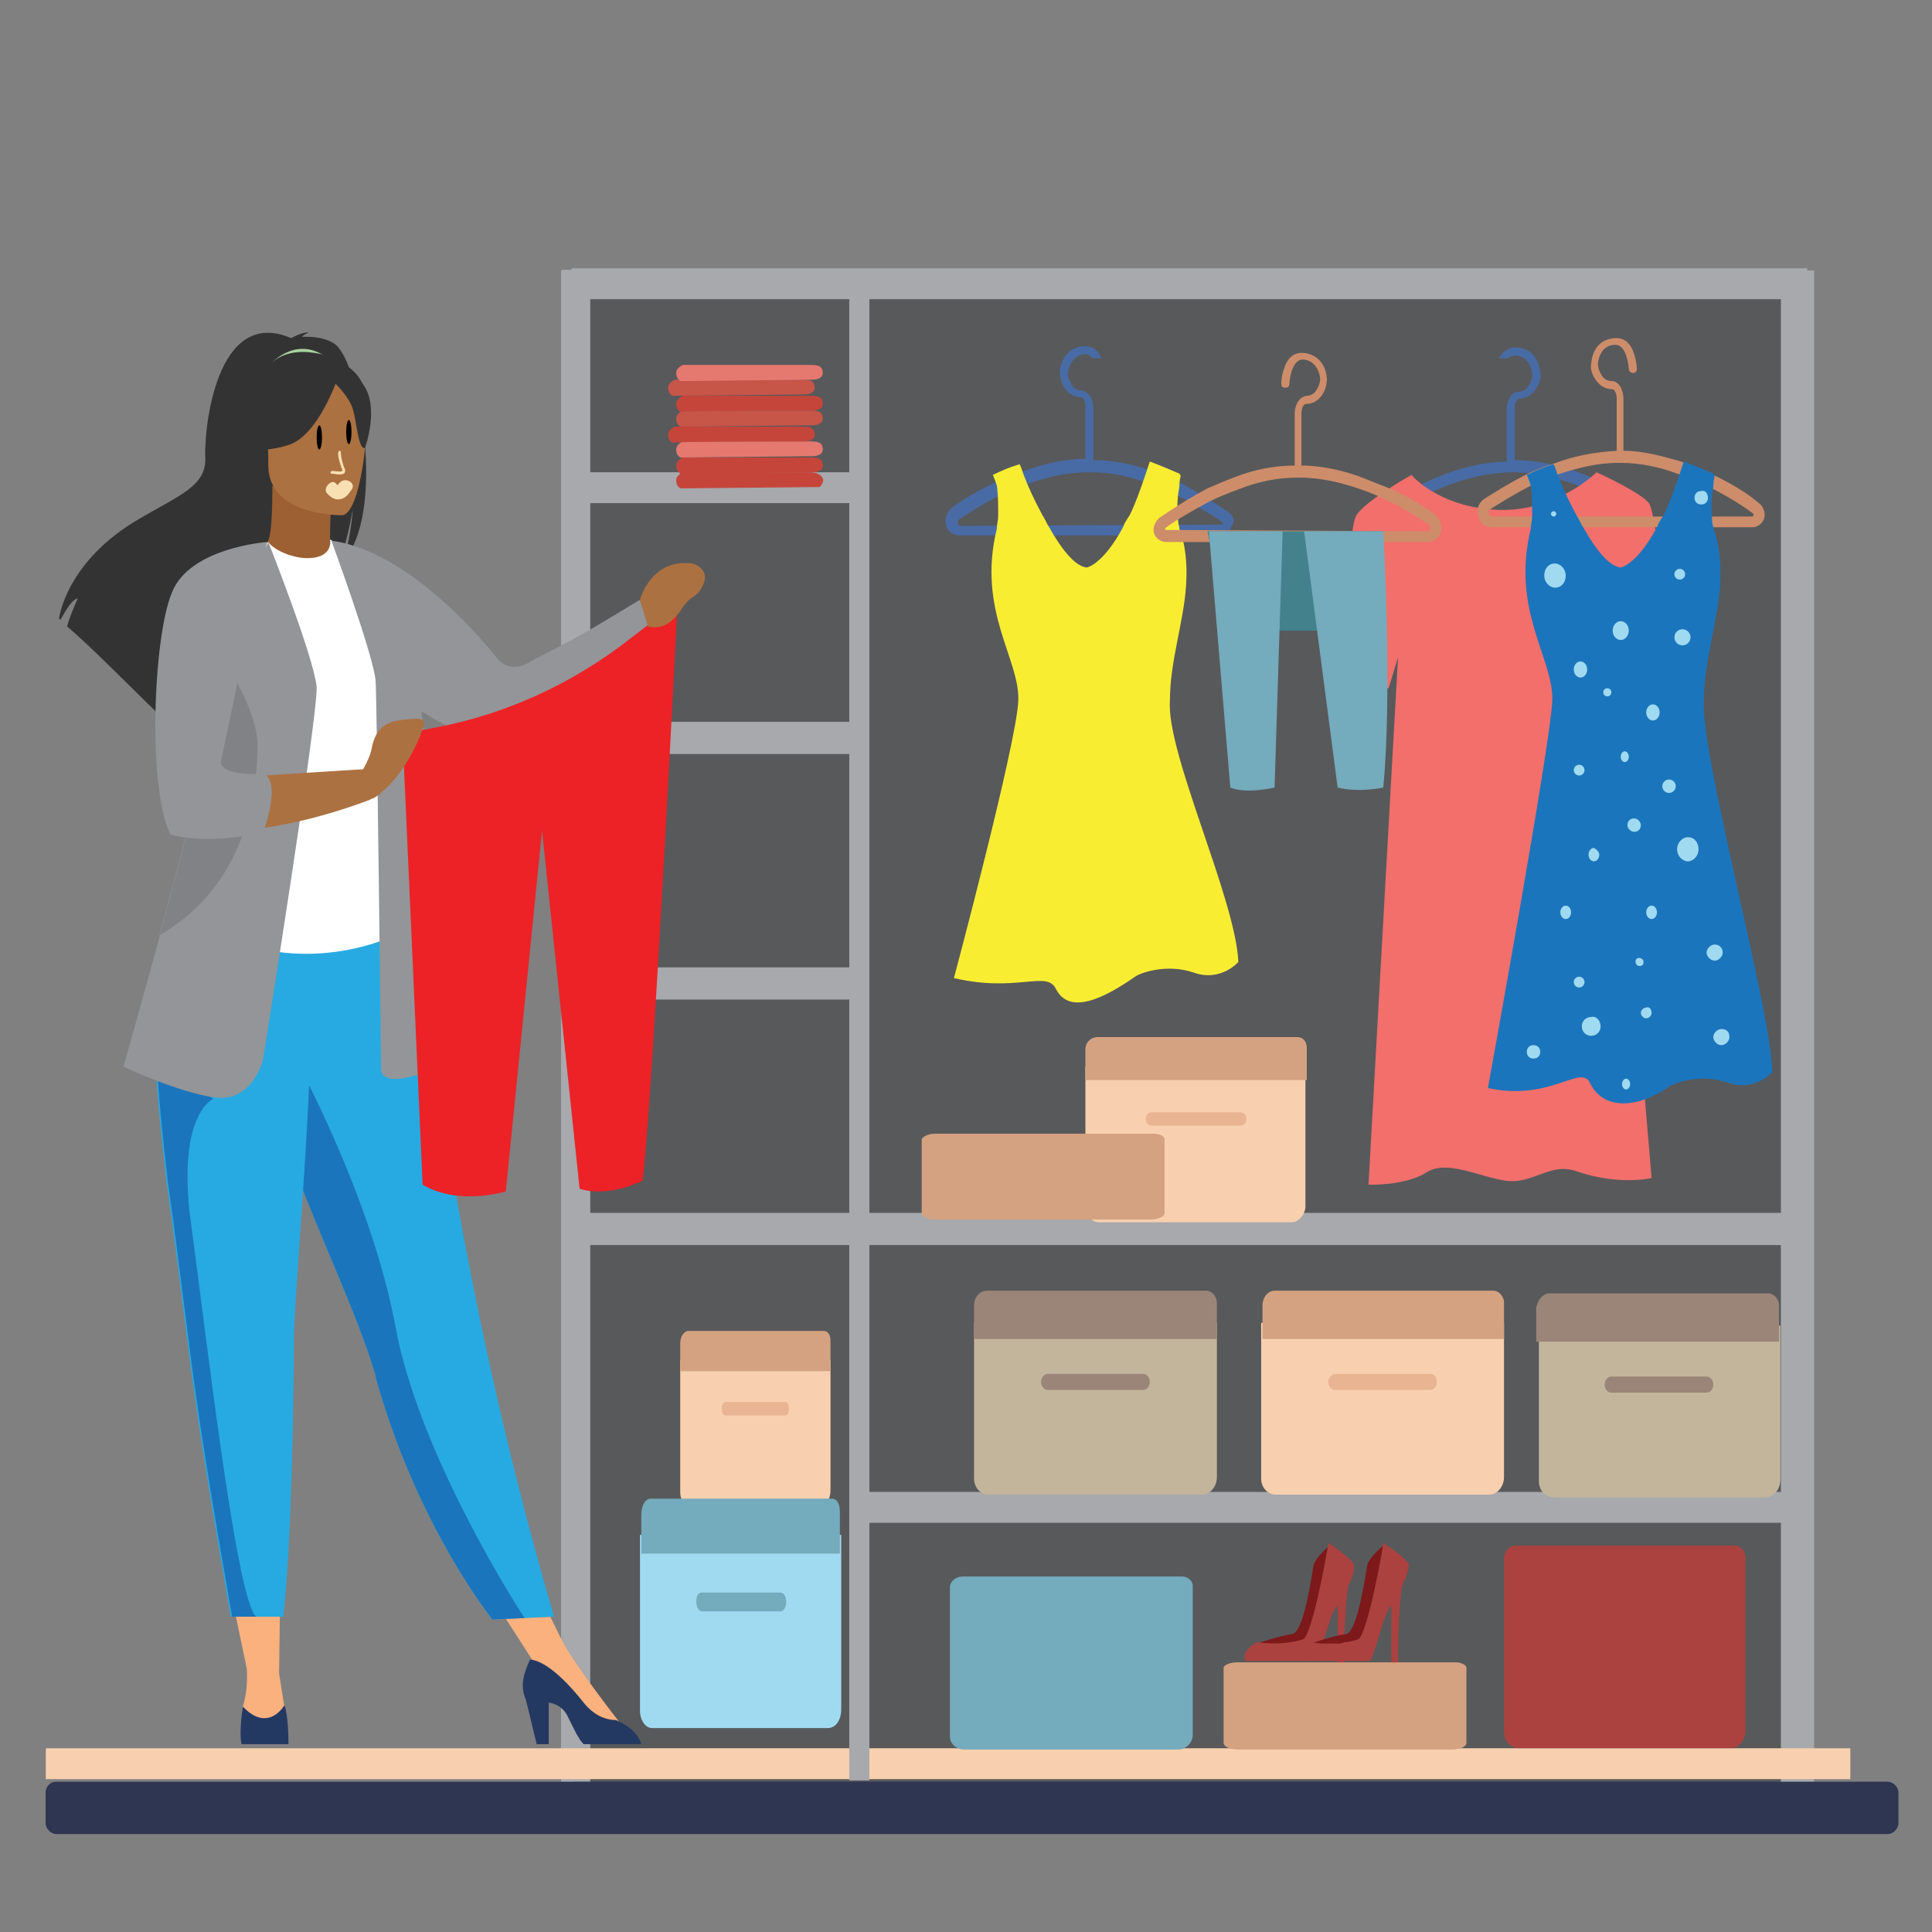<?xml version="1.0" encoding="utf-8"?>
<!-- Generator: Adobe Illustrator 22.0.0, SVG Export Plug-In . SVG Version: 6.00 Build 0)  -->
<svg version="1.1" id="Layer_1" xmlns="http://www.w3.org/2000/svg" xmlns:xlink="http://www.w3.org/1999/xlink" x="0px" y="0px"
	 viewBox="0 0 144 144" style="enable-background:new 0 0 144 144;" xml:space="preserve">
<rect x="0" y="0" width="144" height="144" fill="#808080" stroke="none"/>
<style type="text/css">
	.st0{fill:#58595B;stroke:#A7A9AC;stroke-miterlimit:10;}
	.st1{fill:#A7A9AC;}
	.st2{fill:#F8D0AF;}
	.st3{fill:#D4A280;}
	.st4{fill:#E8B491;}
	.st5{fill:#A0DAF1;}
	.st6{fill:#74ABBD;}
	.st7{fill:#C2B59B;}
	.st8{fill:#9B8579;}
	.st9{fill:#AB423F;}
	.st10{fill:#7D191A;}
	.st11{fill:#C5453B;}
	.st12{fill:#E57970;}
	.st13{fill:#C75548;}
	.st14{fill:#486BA5;}
	.st15{fill:#F9ED32;}
	.st16{fill:#F26F6B;}
	.st17{fill:#CD8D6A;}
	.st18{fill:#1B75BC;}
	.st19{fill:#43828C;}
	.st20{fill:#FAB17E;}
	.st21{fill:#333333;}
	.st22{fill:#9C6032;}
	.st23{fill:#A8D29F;}
	.st24{fill:#27AAE1;}
	.st25{fill:#FFFFFF;}
	.st26{fill:#609BA8;}
	.st27{fill:#AC7141;}
	.st28{fill:#243962;}
	.st29{fill:#939598;}
	.st30{fill:#818285;}
	.st31{fill:#EC2227;}
	.st32{fill:#2E3652;}
	.st33{fill:#F9E0B2;}
</style>
<rect x="42.3" y="20.6" transform="matrix(-1 -1.224647e-16 1.224647e-16 -1 177.016 154.361)" class="st0" width="92.4" height="113.1"/>
<rect x="41.8" y="20.1" transform="matrix(-1 -1.224647e-16 1.224647e-16 -1 85.794 152.907)" class="st1" width="2.1" height="112.7"/>
<rect x="132.7" y="21.5" transform="matrix(-1 -1.224647e-16 1.224647e-16 -1 267.538 155.769)" class="st1" width="2.1" height="112.7"/>
<rect x="69.5" y="64.2" transform="matrix(-1.836970e-16 1 -1 -1.836970e-16 202.113 60.806)" class="st2" width="2.3" height="134.5"/>
<polygon class="st1" points="63.3,90.4 63.3,74.5 42.3,74.5 42.3,72.1 63.3,72.1 63.3,56.2 42.3,56.2 42.3,53.8 63.3,53.8 
	63.3,37.5 42.3,37.5 42.3,35.2 63.3,35.2 63.3,22.3 42.6,22.3 42.6,20 63.3,20 64.8,20 134.7,20 134.7,22.3 64.8,22.3 64.8,90.4 
	87.4,90.4 134.7,90.4 134.7,92.8 87.4,92.8 64.8,92.8 64.8,111.2 134.7,111.2 134.7,113.5 64.8,113.5 64.8,132.7 63.3,132.7 
	63.3,113.5 63.3,111.2 63.3,92.8 42.3,92.8 42.3,90.4 "/>
<g>
	<path class="st2" d="M61.9,101.3v9.8c0,0.6-0.3,1.1-0.7,1.1h-9.8c-0.4,0-0.7-0.4-0.7-1v-9.8H61.9z"/>
	<path class="st3" d="M51.3,99.2h10.1c0.3,0,0.5,0.3,0.5,0.7v2.3H50.7v-2.1C50.7,99.6,51,99.2,51.3,99.2z"/>
	<path class="st4" d="M54.1,104.5h4.4c0.2,0,0.3,0.2,0.3,0.5c0,0.3-0.1,0.5-0.3,0.5h-4.4c-0.2,0-0.3-0.2-0.3-0.5
		C53.8,104.7,53.9,104.5,54.1,104.5z"/>
</g>
<g>
	<path class="st5" d="M62.7,114.4v13c0,0.8-0.4,1.4-1,1.4H48.6c-0.5,0-0.9-0.6-0.9-1.3v-13.1H62.7z"/>
	<path class="st6" d="M48.5,111.7h13.5c0.4,0,0.6,0.4,0.6,1v3.1H47.8v-2.9C47.8,112.2,48.1,111.7,48.5,111.7z"/>
	<path class="st6" d="M52.3,118.7h5.9c0.2,0,0.4,0.3,0.4,0.7l0,0c0,0.4-0.2,0.7-0.4,0.7h-5.9c-0.2,0-0.4-0.3-0.4-0.7l0,0
		C51.9,119,52,118.7,52.3,118.7z"/>
</g>
<g>
	<path class="st2" d="M97.3,79.5v10.4c0,0.6-0.5,1.2-1,1.2H81.9c-0.5,0-1-0.5-1-1.1V79.5H97.3z"/>
	<g>
		<path class="st3" d="M81.8,77.3h14.9c0.4,0,0.7,0.3,0.7,0.8v2.4H80.9v-2.3C80.9,77.7,81.3,77.3,81.8,77.3z"/>
		<path class="st4" d="M85.9,82.9h6.5c0.3,0,0.5,0.2,0.5,0.5c0,0.3-0.2,0.5-0.5,0.5h-6.5c-0.3,0-0.5-0.2-0.5-0.5
			C85.4,83.1,85.6,82.9,85.9,82.9z"/>
	</g>
</g>
<g>
	<path class="st7" d="M132.7,98.8v11.5c0,0.7-0.5,1.3-1.1,1.3h-15.8c-0.6,0-1.1-0.5-1.1-1.2V98.8H132.7z"/>
	<path class="st8" d="M115.5,96.4h16.3c0.4,0,0.8,0.4,0.8,0.9v2.7h-18.1v-2.5C114.6,96.9,115,96.4,115.5,96.4z"/>
	<path class="st8" d="M120.1,102.6h7.1c0.3,0,0.5,0.3,0.5,0.6c0,0.3-0.2,0.6-0.5,0.6h-7.1c-0.3,0-0.5-0.3-0.5-0.6
		C119.6,102.9,119.8,102.6,120.1,102.6z"/>
</g>
<g>
	<path class="st7" d="M90.7,98.6v11.5c0,0.7-0.5,1.3-1.1,1.3H73.7c-0.6,0-1.1-0.5-1.1-1.2V98.6H90.7z"/>
	<path class="st8" d="M73.6,96.2h16.3c0.4,0,0.8,0.4,0.8,0.9v2.7H72.6v-2.5C72.6,96.7,73,96.2,73.6,96.2z"/>
	<path class="st8" d="M78.1,102.4h7.1c0.3,0,0.5,0.3,0.5,0.6c0,0.3-0.2,0.6-0.5,0.6h-7.1c-0.3,0-0.5-0.3-0.5-0.6
		C77.6,102.7,77.8,102.4,78.1,102.4z"/>
</g>
<path class="st9" d="M113,115.2h16.3c0.4,0,0.8,0.4,0.8,0.9v1.5v1.1V129c0,0.7-0.5,1.3-1.1,1.3h-15.8c-0.6,0-1.1-0.5-1.1-1.2v-10.4
	v-1.1v-1.4C112.1,115.6,112.5,115.2,113,115.2z"/>
<path class="st3" d="M69.7,84.5H86c0.4,0,0.8,0.2,0.8,0.4v0.7V86v4.4c0,0.3-0.5,0.5-1.1,0.5H69.8c-0.6,0-1.1-0.2-1.1-0.5V86v-0.5
	v-0.6C68.8,84.7,69.2,84.5,69.7,84.5z"/>
<path class="st3" d="M92.2,123.9h16.3c0.4,0,0.8,0.2,0.8,0.4v0.7v0.5v4.4c0,0.3-0.5,0.5-1.1,0.5H92.3c-0.6,0-1.1-0.2-1.1-0.5v-4.5
	v-0.5v-0.6C91.2,124.1,91.7,123.9,92.2,123.9z"/>
<path class="st6" d="M71.8,117.5h16.3c0.4,0,0.8,0.3,0.8,0.7v1.3v1v8.8c0,0.6-0.5,1.1-1.1,1.1H71.9c-0.6,0-1.1-0.4-1.1-1v-8.9v-1
	v-1.2C70.8,117.9,71.2,117.5,71.8,117.5z"/>
<g>
	<path class="st2" d="M112.1,98.6v11.5c0,0.7-0.5,1.3-1.1,1.3H95.1c-0.6,0-1.1-0.5-1.1-1.2V98.6H112.1z"/>
	<path class="st3" d="M95,96.2h16.3c0.4,0,0.8,0.4,0.8,0.9v2.7H94.1v-2.5C94.1,96.7,94.5,96.2,95,96.2z"/>
	<path class="st4" d="M99.5,102.4h7.1c0.3,0,0.5,0.3,0.5,0.6c0,0.3-0.2,0.6-0.5,0.6h-7.1c-0.3,0-0.5-0.3-0.5-0.6
		C99,102.7,99.3,102.4,99.5,102.4z"/>
</g>
<g>
	<g>
		<path class="st10" d="M93.7,122.5c0,0,1.7-0.6,2.6-0.7c0.9-0.1,1.5-4.6,1.6-5.1c0.1-0.6,1.2-1.5,1.2-1.5l-0.7,6.7l-1.5,1.7h-2.7
			L93.7,122.5z"/>
		<path class="st9" d="M100.5,118.2c-0.2,1-0.2,2.4-0.3,3.6c0,0.3,0,0.5,0,0.7c0,0.4,0,0.8,0,1.1c0,0.2,0,0.3,0,0.3h-0.5l0-0.3l0-1
			l0-0.7l0-2.2c0,0-0.1,0.1-0.1,0.1c-0.3,0.3-0.6,1.4-0.9,2.3c0,0.1-0.1,0.3-0.1,0.4c-0.1,0.4-0.2,0.8-0.4,1
			c-0.1,0.1-0.1,0.2-0.2,0.3c0,0,0,0,0,0H93c-0.1,0-0.2,0-0.2-0.1c-0.3-0.7,0.9-1.3,0.9-1.3s1.7,0.3,3.4-0.2
			c0.7-0.2,1.9-6.9,1.9-7.2c0,0,0,0,0,0s1.7,1.1,1.9,1.6C101,117,100.8,117.6,100.5,118.2z"/>
	</g>
	<g>
		<path class="st10" d="M97.7,122.5c0,0,1.7-0.6,2.6-0.7c0.9-0.1,1.5-4.6,1.6-5.1c0.1-0.6,1.2-1.5,1.2-1.5l-0.7,6.7l-1.5,1.7h-2.7
			L97.7,122.5z"/>
		<path class="st9" d="M104.5,118.2c-0.3,1.9-0.3,5.4-0.3,5.7h-0.5l0-4.2c0,0-0.1,0.1-0.1,0.1c-0.5,0.6-1.1,3.5-1.5,4c0,0,0,0,0,0
			h-4.9c-0.1,0-0.2,0-0.2-0.1c0-0.1-0.1-0.2-0.1-0.2c0-0.6,0.9-1.1,0.9-1.1s0,0,0,0h0c0.1,0,0.4,0.1,0.8,0.1c0.3,0,0.7,0,1.1,0
			c0.2,0,0.3,0,0.5-0.1c0.3,0,0.6-0.1,1-0.2c0.7-0.2,1.9-6.9,1.9-7.2c0,0,0,0,0,0s1.7,1.1,1.9,1.6C105,117,104.8,117.6,104.5,118.2z
			"/>
	</g>
</g>
<g>
	<path class="st11" d="M61.1,36.3c0,0,0.4-0.4,0.2-0.7c-0.2-0.3-0.5-0.4-1.1-0.4c-0.6,0-9.3,0-9.3,0s-0.5,0.2-0.5,0.6
		c0,0.4,0.2,0.5,0.3,0.6C50.9,36.4,61.1,36.3,61.1,36.3z"/>
	<path class="st11" d="M60.6,35.2c0,0,0.9,0,0.7-0.7c-0.1-0.4-0.5-0.4-1.1-0.4c-0.6,0-9.3,0-9.3,0s-0.5,0.2-0.5,0.6
		c0,0.4,0.2,0.5,0.3,0.6C50.9,35.3,60.6,35.2,60.6,35.2z"/>
	<path class="st12" d="M60.6,34c0,0,0.9,0,0.7-0.7c-0.1-0.4-0.5-0.4-1.1-0.4c-0.6,0-9.3,0-9.3,0s-0.5,0.2-0.5,0.6
		c0,0.4,0.2,0.5,0.3,0.6C50.9,34.1,60.6,34,60.6,34z"/>
	<path class="st11" d="M60,32.9c0,0,0.9,0,0.7-0.7c-0.1-0.4-0.5-0.4-1.1-0.4c-0.6,0-9.3,0-9.3,0s-0.5,0.2-0.5,0.6
		c0,0.4,0.2,0.5,0.3,0.6C50.3,32.9,60,32.9,60,32.9z"/>
	<path class="st13" d="M60.6,31.7c0,0,0.9,0,0.7-0.7c-0.1-0.4-0.5-0.4-1.1-0.4c-0.6,0-9.3,0-9.3,0s-0.5,0.2-0.5,0.6
		c0,0.4,0.2,0.5,0.3,0.6C50.9,31.8,60.6,31.7,60.6,31.7z"/>
	<path class="st11" d="M60.6,30.6c0,0,0.9,0,0.7-0.7c-0.1-0.4-0.5-0.4-1.1-0.4c-0.6,0-9.3,0-9.3,0s-0.5,0.2-0.5,0.6s0.2,0.5,0.3,0.6
		C50.9,30.6,60.6,30.6,60.6,30.6z"/>
	<path class="st13" d="M60,29.4c0,0,0.9,0,0.7-0.7c-0.1-0.4-0.5-0.4-1.1-0.4c-0.6,0-9.3,0-9.3,0s-0.5,0.2-0.5,0.6
		c0,0.4,0.2,0.5,0.3,0.6C50.3,29.5,60,29.4,60,29.4z"/>
	<path class="st12" d="M60.6,28.3c0,0,0.9,0,0.7-0.7c-0.1-0.4-0.5-0.4-1.1-0.4c-0.6,0-9.3,0-9.3,0s-0.5,0.2-0.5,0.6
		c0,0.4,0.2,0.5,0.3,0.6C50.9,28.4,60.6,28.3,60.6,28.3z"/>
</g>
<path class="st14" d="M91.6,38.2c-0.9-0.6-2.1-1.4-3.6-2.2c-0.7-0.3-1.4-0.6-2.2-0.9c-1.3-0.5-2.8-0.8-4.3-0.8h0v-3.9
	c0-0.4-0.2-1.2-0.9-1.3c-0.3,0-0.6-0.2-0.7-0.4c-0.2-0.3-0.3-0.6-0.3-0.9c0.1-0.8,0.6-1.4,1.3-1.4c0.2,0,0.4,0.1,0.5,0.3h0.7
	c-0.3-0.7-0.8-0.9-1.2-0.9c-1,0-1.8,0.7-1.9,1.9c0,0.4,0.1,0.9,0.4,1.3c0.3,0.4,0.7,0.6,1.1,0.6c0.4,0,0.4,0.7,0.4,0.7v3.9
	c-1.6,0-3.3,0.4-4.8,1c-0.7,0.3-1.3,0.5-2,0.8c-1.3,0.6-2.4,1.3-3.1,1.8c-0.4,0.3-0.6,0.8-0.5,1.3c0.1,0.5,0.5,0.8,1,0.8h19.4
	c0.4,0,0.8-0.3,0.9-0.7C92.1,38.9,91.9,38.4,91.6,38.2z M91.1,39.1C91.1,39.1,91.1,39.1,91.1,39.1l-19.5,0.1c-0.1,0-0.2-0.1-0.2-0.2
	c0-0.1,0-0.2,0.1-0.3c0.8-0.5,1.8-1.2,3.1-1.8c0.6-0.3,1.3-0.6,1.9-0.8c1.4-0.5,3-0.9,4.6-0.9c0.1,0,0.1,0,0.2,0
	c1.5,0,2.9,0.3,4.2,0.8c0.8,0.3,1.6,0.6,2.4,1c1.3,0.7,2.5,1.4,3.3,2C91.1,39,91.2,39,91.1,39.1z"/>
<path class="st15" d="M92.3,71.7c0,0-1.3,1.5-3.3,0.8c-2-0.7-4,0-4.4,0.3c-2.3,1.6-4.9,2.9-5.9,0.9c-0.7-1.4-2.9,0.3-7.6-0.8
	c0,0,4.7-17.6,4.8-20.7c0.1-3.1-3.1-6.7-1.6-12.8c0,0,0,0,0-0.1c0-0.2,0.1-0.5,0.1-0.9c0-0.7,0-1.5-0.1-2.2
	c-0.1-0.3-0.2-0.6-0.3-0.8c0.6-0.3,1.3-0.6,2-0.8c0.1,0.2,0.2,0.5,0.3,0.8c0.3,0.8,0.8,1.9,1.4,3c0.2,0.3,0.3,0.6,0.5,0.9
	c0.9,1.6,1.9,2.9,2.8,3c0,0,1.2-0.2,2.7-3c0.1-0.3,0.3-0.6,0.5-0.9c0.4-0.8,0.8-1.9,1.2-3.1c0.1-0.3,0.2-0.6,0.3-0.9
	c0.8,0.3,1.5,0.6,2.2,0.9c0,0,0.1,0.1,0.1,0.2c0,0-0.1,0.3-0.1,0.8c-0.1,0.5-0.2,1.3-0.1,2.1c0,0.3,0,0.6,0.1,0.9c0,0,0,0.1,0,0.1
	c0,0,0.7,1.5,0.5,4.3c-0.2,2.8-1.2,5.6-1.2,8.5C86.9,56.1,92.1,67,92.3,71.7z M74.7,39.8c-0.2-0.1-0.3-0.2-0.4-0.3
	C74.4,39.6,74.5,39.6,74.7,39.8z"/>
<path class="st14" d="M122.8,37.9c-2-1.4-5.9-3.6-9.9-3.6v-3.9c0,0,0-0.7,0.4-0.7c0.4,0,0.8-0.2,1.1-0.6c0.3-0.4,0.5-0.9,0.4-1.3
	c-0.1-1.2-0.8-1.9-1.9-1.9c-0.4,0-0.8,0.2-1.2,0.8h0.7c0.1-0.1,0.3-0.2,0.5-0.2c0.7,0,1.2,0.5,1.3,1.4c0,0.3-0.1,0.6-0.3,0.9
	c-0.1,0.2-0.4,0.4-0.7,0.4c-0.7,0-0.9,0.9-0.9,1.3v3.9c-4.2,0.1-8.1,2.5-10.1,3.9c-0.3,0.2-0.5,0.7-0.4,1.1c0.1,0.4,0.5,0.7,0.9,0.7
	h19.4c0.5,0,0.9-0.3,1-0.8C123.4,38.7,123.2,38.2,122.8,37.9z M122.4,39c0,0.1-0.1,0.2-0.2,0.2h-19.4c0,0-0.1,0-0.1-0.1
	c0-0.1,0-0.1,0-0.1c1.9-1.4,5.8-3.7,9.9-3.8c0.1,0,0.1,0,0.2,0c3.8,0,7.6,2.2,9.6,3.5C122.5,38.8,122.4,38.9,122.4,39z"/>
<path class="st16" d="M119,35.2c0,0-3,3-7.4,2.8c-4.4-0.2-6.4-2.6-6.4-2.6s-3.4,1.9-4.1,3c-0.7,1.1-1,12.2-1,12.2s1.7,0.7,3.4,0.7
	l0.7-2.3L102,88.3c0,0,2.7,0.1,4.3-0.9c1.5-1,3.9,0.3,5.9,0.6c2.1,0.3,3.3-1.4,5.3-0.7c3.2,1.1,5.6,0.5,5.6,0.5l-3.3-39l0.9,2.3
	c0,0,3,0,4-1.1c0,0-1.2-11.8-1.8-12.5C122.3,36.7,119,35.2,119,35.2z"/>
<g>
	<path class="st17" d="M110.6,37.2c0.8-0.5,1.9-1.2,3.1-1.8c0.6-0.3,1.3-0.6,2-0.8c1.5-0.6,3.1-0.9,4.8-1v-3.9c0,0,0-0.7-0.4-0.7
		c-0.4,0-0.8-0.2-1.1-0.6c-0.3-0.4-0.5-0.9-0.4-1.3c0.1-1.2,0.8-1.9,1.9-1.9c0.4,0,1,0.2,1.3,1.2c0.2,0.6,0.2,1.1,0.2,1.1
		c0,0.2-0.1,0.3-0.3,0.3c-0.1,0-0.3-0.1-0.3-0.3c0,0-0.1-1.8-1-1.8c-0.7,0-1.2,0.5-1.3,1.4c0,0.3,0.1,0.6,0.3,0.9
		c0.1,0.2,0.4,0.4,0.7,0.4c0.7,0,0.9,0.9,0.9,1.3v3.9h0c1.5,0,2.9,0.4,4.3,0.8c0.8,0.3,1.5,0.6,2.2,0.9c1.5,0.7,2.8,1.5,3.6,2.2
		c0.3,0.2,0.5,0.7,0.4,1.1c-0.1,0.4-0.5,0.7-0.9,0.7h-19.4c-0.5,0-0.9-0.3-1-0.8C110,38,110.2,37.5,110.6,37.2z M111,38.3
		c0,0.1,0.1,0.2,0.2,0.2h19.4c0,0,0.1,0,0.1-0.1c0-0.1,0-0.1,0-0.1c-0.8-0.6-1.9-1.3-3.3-2c-0.7-0.4-1.5-0.7-2.4-1
		c-1.3-0.5-2.8-0.8-4.2-0.8c-0.1,0-0.1,0-0.2,0c-1.6,0-3.1,0.4-4.6,0.9c-0.7,0.2-1.3,0.5-1.9,0.8c-1.2,0.6-2.3,1.3-3.1,1.8
		C110.9,38.1,110.9,38.2,111,38.3z"/>
	<path class="st18" d="M132.1,79.9c0,0-1.3,1.5-3.3,0.8c-2-0.7-4,0-4.4,0.3c-2.3,1.6-4.9,1.8-5.9-0.3c-0.7-1.4-2.9,1.4-7.6,0.4
		c0,0,4.7-25.8,4.8-28.9c0.1-3.1-3.1-6.7-1.6-12.8c0,0,0,0,0-0.1c0-0.2,0.1-0.5,0.1-0.9c0-0.7,0-1.5-0.1-2.2
		c-0.1-0.3-0.2-0.6-0.3-0.8c0.6-0.3,1.3-0.6,2-0.8c0.1,0.2,0.2,0.5,0.3,0.8c0.3,0.8,0.8,1.9,1.4,3c0.2,0.3,0.3,0.6,0.5,0.9
		c0.9,1.6,1.9,2.9,2.8,3c0,0,1.2-0.2,2.7-3c0.1-0.3,0.3-0.6,0.5-0.9c0.4-0.8,0.8-1.9,1.2-3.1c0.1-0.3,0.2-0.6,0.3-0.9
		c0.8,0.3,1.5,0.6,2.2,0.9c0,0,0.1,0.1,0.1,0.2c0,0-0.1,0.3-0.1,0.8c-0.1,0.5-0.2,1.3-0.1,2.1c0,0.3,0,0.6,0.1,0.9c0,0,0,0.1,0,0.1
		c0,0,0.7,1.5,0.5,4.3c-0.2,2.8-1.2,5.6-1.2,8.5C126.7,56.1,132,75.2,132.1,79.9z M114.6,39.8c-0.2-0.1-0.3-0.2-0.4-0.3
		C114.3,39.6,114.4,39.7,114.6,39.8z"/>
</g>
<g>
	<path class="st17" d="M86.4,38.6c0.9-0.6,2.1-1.4,3.6-2.2c0.7-0.3,1.4-0.6,2.2-0.9c1.3-0.5,2.8-0.8,4.3-0.8h0v-3.9
		c0-0.4,0.2-1.2,0.9-1.3c0.3,0,0.6-0.2,0.7-0.4c0.2-0.3,0.3-0.6,0.3-0.9c-0.1-0.8-0.6-1.4-1.3-1.4c-0.9,0-1,1.8-1,1.8
		c0,0.2-0.1,0.3-0.3,0.3c-0.2,0-0.3-0.1-0.3-0.3c0,0,0-0.6,0.2-1.1c0.3-1,0.9-1.2,1.3-1.2c1,0,1.8,0.7,1.9,1.9
		c0,0.4-0.1,0.9-0.4,1.3c-0.3,0.4-0.7,0.6-1.1,0.6c-0.4,0-0.4,0.7-0.4,0.7v3.9c1.6,0,3.3,0.4,4.8,1c0.7,0.3,1.3,0.5,2,0.8
		c1.3,0.6,2.4,1.3,3.1,1.8c0.4,0.3,0.6,0.8,0.5,1.3c-0.1,0.5-0.5,0.8-1,0.8H86.9c-0.4,0-0.8-0.3-0.9-0.7
		C85.9,39.3,86.1,38.9,86.4,38.6z M86.9,39.5C86.9,39.6,86.9,39.6,86.9,39.5l19.5,0.1c0.1,0,0.2-0.1,0.2-0.2c0-0.1,0-0.2-0.1-0.3
		c-0.8-0.5-1.8-1.2-3.1-1.8c-0.6-0.3-1.3-0.6-1.9-0.8c-1.4-0.5-3-0.9-4.6-0.9c-0.1,0-0.1,0-0.2,0c-1.5,0-2.9,0.3-4.2,0.8
		c-0.8,0.3-1.6,0.6-2.4,1c-1.3,0.7-2.5,1.4-3.3,2C86.9,39.4,86.8,39.4,86.9,39.5z"/>
	<path class="st19" d="M103.1,39.6c0,0-1.5,6.9-1.6,7.4h-10l-1.5-7.4H103.1z"/>
	<path class="st6" d="M103.1,39.6c0,0,0.7,11.9,0,19.1c0,0-1.8,0.4-3.4,0l-2.5-19.1H103.1z"/>
	<path class="st6" d="M95.6,39.6L95,58.7c0,0-2.1,0.5-3.3,0l-1.6-19.1H95.6z"/>
</g>
<path class="st5" d="M116.7,42.9c0,0.5-0.3,0.9-0.8,0.9c-0.4,0-0.8-0.4-0.8-0.9c0-0.5,0.3-0.9,0.8-0.9
	C116.3,42,116.7,42.4,116.7,42.9z"/>
<ellipse class="st5" cx="125.2" cy="42.8" rx="0.4" ry="0.4"/>
<ellipse class="st5" cx="120.8" cy="47" rx="0.6" ry="0.7"/>
<ellipse class="st5" cx="125.4" cy="47.5" rx="0.6" ry="0.6"/>
<ellipse class="st5" cx="117.8" cy="49.9" rx="0.5" ry="0.6"/>
<path class="st5" d="M127.3,37.1c0,0.3-0.2,0.5-0.5,0.5c-0.3,0-0.5-0.2-0.5-0.5c0-0.3,0.2-0.5,0.5-0.5
	C127.1,36.5,127.3,36.8,127.3,37.1z"/>
<path class="st5" d="M116,38.3c0,0.1-0.1,0.2-0.2,0.2c-0.1,0-0.2-0.1-0.2-0.2c0-0.1,0.1-0.2,0.2-0.2C115.9,38.1,116,38.2,116,38.3z"
	/>
<ellipse class="st5" cx="123.2" cy="53.1" rx="0.5" ry="0.6"/>
<ellipse class="st5" cx="117.7" cy="57.4" rx="0.4" ry="0.4"/>
<ellipse class="st5" cx="124.4" cy="58.6" rx="0.5" ry="0.5"/>
<ellipse class="st5" cx="121.1" cy="56.4" rx="0.3" ry="0.4"/>
<ellipse class="st5" cx="119.8" cy="51.6" rx="0.3" ry="0.3"/>
<path class="st5" d="M128.9,77.3c0,0.3-0.3,0.6-0.6,0.6c-0.3,0-0.6-0.3-0.6-0.6c0-0.3,0.3-0.6,0.6-0.6
	C128.7,76.7,128.9,76.9,128.9,77.3z"/>
<path class="st5" d="M123.1,75.5c0,0.2-0.2,0.4-0.4,0.4c-0.2,0-0.4-0.2-0.4-0.4c0-0.2,0.2-0.4,0.4-0.4
	C122.9,75,123.1,75.2,123.1,75.5z"/>
<path class="st5" d="M128.4,71c0,0.3-0.3,0.6-0.6,0.6c-0.3,0-0.6-0.3-0.6-0.6c0-0.3,0.3-0.6,0.6-0.6C128.2,70.4,128.4,70.7,128.4,71
	z"/>
<ellipse class="st5" cx="123.1" cy="68" rx="0.4" ry="0.5"/>
<path class="st5" d="M119.2,63.7c0,0.3-0.2,0.5-0.4,0.5c-0.2,0-0.4-0.2-0.4-0.5c0-0.3,0.2-0.5,0.4-0.5
	C119,63.3,119.2,63.5,119.2,63.7z"/>
<path class="st5" d="M126.6,63.3c0,0.5-0.4,0.9-0.8,0.9c-0.4,0-0.8-0.4-0.8-0.9c0-0.5,0.4-0.9,0.8-0.9
	C126.3,62.4,126.6,62.8,126.6,63.3z"/>
<path class="st5" d="M122.3,61.5c0,0.3-0.2,0.5-0.5,0.5c-0.2,0-0.5-0.2-0.5-0.5c0-0.3,0.2-0.5,0.5-0.5
	C122.1,61,122.3,61.3,122.3,61.5z"/>
<path class="st5" d="M114.8,78.4c0,0.3-0.2,0.5-0.5,0.5c-0.3,0-0.5-0.2-0.5-0.5c0-0.3,0.2-0.5,0.5-0.5
	C114.6,77.9,114.8,78.1,114.8,78.4z"/>
<ellipse class="st5" cx="117.7" cy="73.2" rx="0.4" ry="0.4"/>
<ellipse class="st5" cx="116.7" cy="68" rx="0.4" ry="0.5"/>
<path class="st5" d="M122.5,71.7c0,0.2-0.1,0.3-0.3,0.3c-0.2,0-0.3-0.2-0.3-0.3c0-0.2,0.1-0.3,0.3-0.3
	C122.3,71.4,122.5,71.5,122.5,71.7z"/>
<ellipse class="st5" cx="121.2" cy="80.8" rx="0.3" ry="0.4"/>
<path class="st5" d="M119.3,76.5c0,0.4-0.3,0.7-0.7,0.7c-0.4,0-0.7-0.3-0.7-0.7c0-0.4,0.3-0.7,0.7-0.7
	C119,75.7,119.3,76.1,119.3,76.5z"/>
<g>
	<path class="st20" d="M46.2,128.4c0,0-3.3-4.2-4.3-6.1l-2.6-5.3L36,118l4.3,6.7l4.5,4.2L46.2,128.4z"/>
	<path class="st21" d="M24.9,25.6c-0.8-0.5-1.7-0.5-2.4-0.5c0.2-0.2,0.5-0.3,0.5-0.3c-0.4-0.1-1.3,0.4-1.3,0.4
		c-5.6-2.4-6.5,6.8-6.4,8.9c0.1,2.1-1.9,2.8-4.8,4.5c-5.6,3.2-6.1,7.5-6.1,7.5c0,0,0.1,0.1,0.1,0.1c0.3-0.5,0.8-1.5,1.3-1.6
		c0,0-0.6,1.3-0.8,2.1c1.7,1.4,4.7,4.5,6.9,6.6c0-0.4,0-1,0.1-1.3l0.3,1.8c1.2,1.2,1.9,2,1.9,2c-0.1-1.7,7-10.8,10.8-13.5
		c0.9-1.5,1.2-4.1,1.3-4.3c-0.2,2.1-0.5,3.2-0.8,3.9C28.8,38.5,26.9,26.9,24.9,25.6z"/>
	<path class="st22" d="M24.9,42.3c0,0-1.8,1.1-3.2,0.6c-1.3-0.4-2.1-2.2-2.1-2.2c0.5-0.1,0.7-1,0.7-4.5l0.2,0.1l4.2,0.9
		c0,0-0.1,1.4-0.1,2.8C24.6,41.1,24.6,42.2,24.9,42.3z"/>
	<path class="st23" d="M20.2,27.1c0,0,2.1-2.4,4.6-0.1C24.8,27,23.3,26.7,20.2,27.1z"/>
	<path class="st21" d="M20.1,35.7c0,0-1.2-2.1-1.5-4c-0.2-1.3,0.4-6.1,4.8-5.4c0,0,1.3,0.1,2.5,1c1,0.7,2.3,2.2,0.8,6.5l-0.4,1.4
		L20.1,35.7z"/>
	<path class="st24" d="M41.3,120.5l-2.2,0.1l-2.4,0.1c0,0-5.5-6.8-8.6-17.7c-0.1-0.3-0.1-0.5-0.2-0.8c-1.7-5.5-5.2-12.3-7.1-18.5
		c-0.3-1-0.6-1.9-0.8-2.8c-0.1-0.3-0.2-0.6-0.2-0.8c-1.4-5.2-1.8-8.7-2.1-12.3L31,67.9C31,67.9,33.2,93,41.3,120.5z"/>
	<path class="st25" d="M30.1,69.4c0,0-5.7,3.2-12.5,0.8c-0.1,0,0.4-29,2.4-29.8c0.4,0.6,1.8,1.2,2.9,1.2c1.4,0,1.8-0.7,1.7-1.4
		c1.4,0.9,2.6,1.7,2.6,1.7C28.4,44.3,30.1,69.4,30.1,69.4z"/>
	<path class="st26" d="M17.6,60.2c-0.6,0.9-1.7,6.5-4.5,7.2c1.4-4,2.5-5.7,2.7-6.9c0.3-2.3,0.3-4.6,0.2-6.8c0.9-1.8,1.6-3,1.6-3
		c0.1-0.3,1.5-5.1,1.9-0.8C20,54,18.3,59.2,17.6,60.2z"/>
	<path class="st27" d="M25.5,38.4c0,0-5.5,0.1-5.5-3.7c0-3.8-0.7-6.3,2.8-6.6c3.5-0.2,4.2,1.2,4.5,2.5
		C27.5,31.9,26.9,38.3,25.5,38.4z"/>
	<path class="st21" d="M25.2,28.1c0,0-1.5,4.5-3.8,5.1c-2.3,0.7-3.3,0-3.3,0s1.8-1.6,2.1-4.3C20.2,28.9,24.1,26,25.2,28.1z"/>
	<path class="st21" d="M24.9,28.5c0,0,1.1,1,1.4,2c0.3,1,0.4,3,0.9,2.9c0,0,1.1-3-0.1-4.7C25.7,26.8,24.9,28.5,24.9,28.5z"/>
	<path class="st20" d="M21.3,127.8c-0.2-1.1-0.5-3.1-0.5-3.1l0.1-7H17l1.4,6.7c0,0.3,0.1,1.5-0.3,2.8c0,0-0.4,1.9,1.3,1.9
		C21.1,129.1,21.5,129,21.3,127.8z"/>
	<path class="st28" d="M21.5,130H18c-0.2-1,0.1-2.8,0.1-2.8c1.9,2,3.1-0.1,3.1-0.1C21.5,127.9,21.5,129.7,21.5,130z"/>
	<path class="st28" d="M47.8,130h-4.3c-0.4-0.4-0.7-1.1-1.2-2.1c-0.3-0.6-0.8-0.9-1.4-1v3.1h-0.9l-0.8-3.3c-0.5-1.1-0.1-2.1,0.3-3
		c0.4,0,1.7,0.3,4,3.2c0.7,0.9,1.6,1.3,2.4,1.3c0,0,0,0,0,0C47.3,128.8,47.7,129.6,47.8,130z"/>
	<path class="st29" d="M47.7,44.7c0,0-3.6,2.2-4.9,2.9c-0.7,0.4-2.4,1.2-3.6,1.9c-0.8,0.4-1.7,0.2-2.2-0.5c-2-2.5-7.1-8-12.3-8.7
		c0,0,3.2,8.7,3.3,10.5c0.1,1.8,0.4,28.8,0.4,28.8s-0.2,1.2,2,0.7c2.2-0.5,2.7-1,2.7-1s-2.1-16.7-1.5-22.5c0.1-1.1,0-2.4-0.2-3.8
		c3.2,2.1,7,3.1,7,3.1s2.8-1.4,6.7-4.5c1.2-1,3.3-4.7,3.3-4.7L47.7,44.7z"/>
	<path class="st18" d="M39.1,120.6l-2.4,0.1c0,0-5.5-6.8-8.6-17.7c-0.1-0.3-0.1-0.5-0.2-0.8c-1.7-5.5-5.2-12.3-7.1-18.5
		c-0.3-1-0.6-1.9-0.8-2.8c-0.1-0.3-0.2-0.6-0.2-0.8l2-1.6c0,0,5.9,10.6,7.7,20.5C31.1,107.6,37.4,118,39.1,120.6z"/>
	<path class="st24" d="M21.9,99.9c0,4.8-0.2,16-0.8,20.6h-2.1c-1.2,0-1.8,0-1.8,0c-1.4-8-2.5-14.6-3.2-20.3
		c-0.6-4.7-1.1-8.7-1.6-12.2c-0.4-3.5-0.7-6.4-0.8-8.9c0-0.4,0-0.8,0-1.1c0-0.4,0-0.7,0-1.1l11.6-1.2C23.1,84.1,21.9,97.1,21.9,99.9
		z"/>
	<path class="st18" d="M19.1,120.5c-1.2,0-1.8,0-1.8,0c-1.4-8-2.5-14.6-3.2-20.3c-0.6-4.7-1.1-8.7-1.6-12.2
		c-0.4-3.5-0.7-6.4-0.8-8.9l4.2,2.8c0,0-2.7,1.1-1.7,9C15.3,98.9,17.6,119.3,19.1,120.5z"/>
	<path class="st29" d="M19.6,79c0,0-0.8,3.2-3.6,2.8c-2.8-0.4-6.8-2.3-6.8-2.3s1.2-4.2,2.7-9.7c0-0.1,0-0.1,0-0.2
		c1.8-6.5,3.9-14.8,5-20.2c0-0.1,0-0.2,0.1-0.3c0.3-1.5,0.5-2.8,0.6-3.7l2.4-5c0,0,3.4,8.6,3.6,10.8C23.7,53.4,19.6,79,19.6,79z"/>
	<path class="st27" d="M16.8,50.9l3.1-10.5c0,0-3.9,1.3-5.9,2.4c0,0-1.2,1.7-2,5.8c0,0-0.8,9.6,1,13.2c0,0,5.6,1.2,14.6-2.2v-2.3
		c0,0-9.9,0.6-11.9,0.8L16.8,50.9z"/>
	<path class="st30" d="M19.2,55.8c-0.1,3.5-0.9,10.2-7.3,13.9c1.8-6.5,3.9-14.8,5-20.2C18.1,51.5,19.3,54,19.2,55.8z"/>
	<path class="st29" d="M19.9,40.4c0,0-5.8,0.4-7.1,3.8c-1.4,3.4-1.8,14.6-0.1,18c0,0,2.4,0.8,6.7-0.1c0.1,0,0.1,0,0.2,0
		c0,0,1.4-3.7,0.1-4.4c0,0-3.6,0.2-3.2-1.1C16.8,55.2,19.9,40.4,19.9,40.4z"/>
	<path class="st31" d="M50.5,44.9c0,0-1.8,36.3-2.6,43.1c0,0-2.5,1.3-4.7,0.6l-2.8-26.7l-2.7,26.9c0,0-3.5,1.1-6.2-0.5L30,54.7
		l2.6-0.5c5.2-1,10.2-3.3,14.5-6.7L50.5,44.9z"/>
	<path class="st27" d="M47.7,44.7c0,0,0.8-3.1,3.9-2.7c0.4,0.1,1.4,0.6,0.7,1.8c-0.5,0.9-0.7,0.4-1.5,1.6c-0.8,1.2-1.6,1.5-2.5,1.3
		L47.7,44.7z"/>
	<path class="st27" d="M26.7,57.9c0,0,0.8-1.1,1-2.1c0.2-1.1,0.7-1.9,2-2.1c1.4-0.2,1.9-0.2,1.9,0.2c0,0.4-1.1,3.4-3.1,5.1
		C26.6,60.8,26.7,57.9,26.7,57.9z"/>
</g>
<path class="st32" d="M4.2,132.8h136.5c0.4,0,0.8,0.4,0.8,0.8v2.3c0,0.4-0.4,0.8-0.8,0.8H4.2c-0.4,0-0.8-0.4-0.8-0.8v-2.3
	C3.4,133.2,3.7,132.8,4.2,132.8z"/>
<ellipse cx="23.8" cy="32.6" rx="0.2" ry="0.9"/>
<ellipse cx="26" cy="32.2" rx="0.2" ry="0.9"/>
<g>
	<g>
		<path class="st33" d="M25.2,33.8c0,0.3,0.1,0.6,0.2,0.9c0,0.1,0.2,0.4,0.1,0.4c-0.1,0.1-0.6,0-0.7,0c-0.2,0-0.2,0.2-0.1,0.2
			c0.2,0,0.9,0.2,1-0.1c0.1-0.2-0.1-0.4-0.1-0.5c-0.1-0.3-0.2-0.7-0.2-1C25.4,33.5,25.2,33.6,25.2,33.8L25.2,33.8z"/>
	</g>
</g>
<g>
	<g>
		<path class="st33" d="M24.4,36.8c0.3,0.3,0.6,0.5,1,0.4c0.4-0.1,0.6-0.4,0.8-0.7c0.4-0.5-0.5-1-0.9-0.5c-0.2,0.2-0.1,0.2-0.3,0
			C24.7,35.7,24,36.4,24.4,36.8L24.4,36.8z"/>
	</g>
</g>
</svg>
